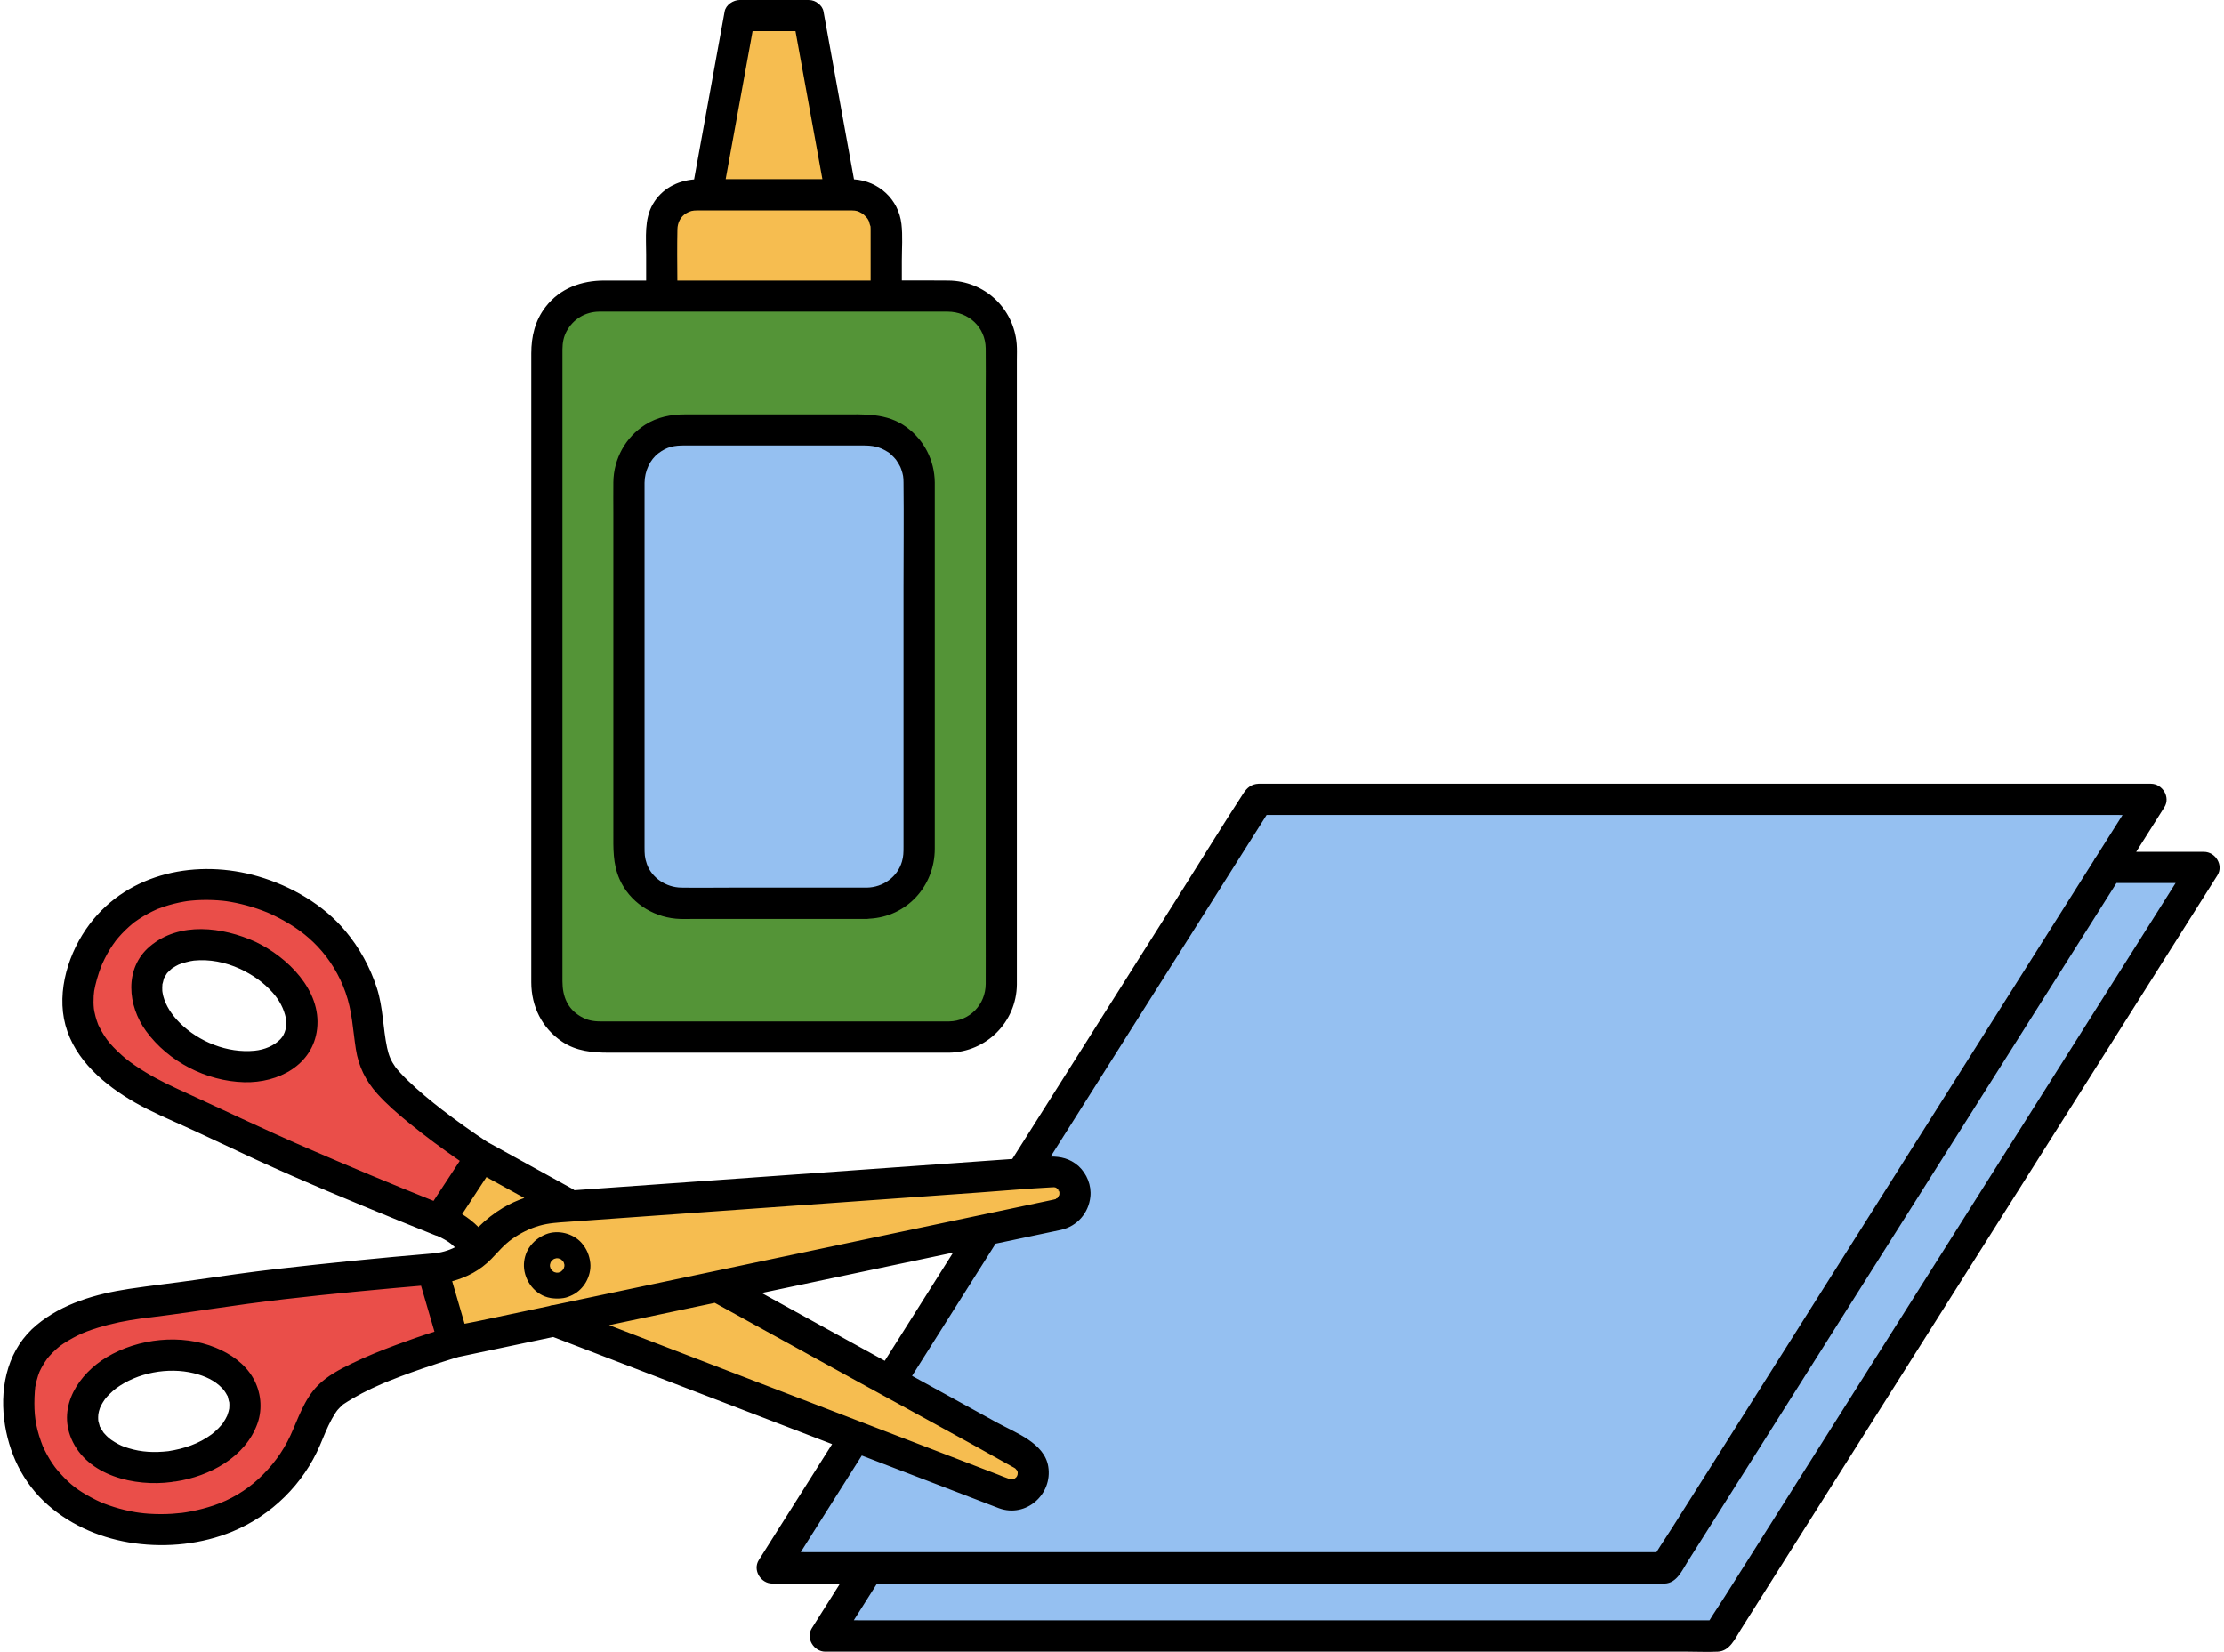 <?xml version="1.0" encoding="UTF-8"?><svg xmlns="http://www.w3.org/2000/svg" xmlns:xlink="http://www.w3.org/1999/xlink" height="372.7" preserveAspectRatio="xMidYMid meet" version="1.0" viewBox="-0.7 0.0 501.7 372.7" width="501.7" zoomAndPan="magnify"><g id="change1_1"><path d="M496.46,195.7L386.9,369.07H185.48l9.72-15.38h-21.68l18.73-29.64L230,264.33l53.08-84.01h201.43l-9.72,15.38 H496.46z M206.65,191.97v-83.2c0-6.51-5.27-11.78-11.78-11.78h-41.92c-6.51,0-11.78,5.27-11.78,11.78v83.2 c0,6.51,5.27,11.78,11.78,11.78h41.92C201.38,203.75,206.65,198.47,206.65,191.97z" fill="#95c0f1"/></g><g id="change2_1"><path d="M213.39,66.8h-78.95c-6.51,0-11.78,5.27-11.78,11.78v143.58c0,6.51,5.27,11.78,11.78,11.78h78.95 c6.51,0,11.78-5.27,11.78-11.78V78.58C225.17,72.07,219.9,66.8,213.39,66.8z M206.65,191.97c0,6.51-5.27,11.78-11.78,11.78h-41.92 c-6.51,0-11.78-5.27-11.78-11.78v-83.2c0-6.51,5.27-11.78,11.78-11.78h41.92c6.51,0,11.78,5.27,11.78,11.78V191.97z" fill="#549437"/></g><g id="change3_1"><path d="M163.07,289.78c0,0,67.9,37.94,69.34,39.74s-2.93,8.39-5.63,7.72c-2.7-0.67-98.53-37.79-98.53-37.79l-26.6,4.62 l-3.17-17.98l9.84-5.33l-9.84-5.54l7.98-15.29l20.21,10c0,0,99.52-4.86,103.33-5.61c3.81-0.76,11.75,1.41,11.81,6.63 C241.88,276.16,163.07,289.78,163.07,289.78z M199.23,51.71c0-4.29-3.47-7.76-7.76-7.76h-2.44l-7.35-40.43h-7.76h-7.76l-7.36,40.43 h-2.45c-4.29,0-7.76,3.47-7.76,7.76V66.8h50.64V51.71z" fill="#f6bd50"/></g><g id="change4_1"><path d="M94.99,273.83l11.98-12.28c0,0-13.93-11.6-16.51-13.83c-2.58-2.23-7.24-10.59-9.54-23.98 c-2.3-13.39-19.47-25.69-38.69-24.1c-19.22,1.58-27.5,16.09-23.93,33C21.87,249.55,94.99,273.83,94.99,273.83z M62.23,218.42 c3.78,2.4,13.9,20.07-7.37,22.46C33.6,243.28,33,219.92,33,219.92C36.59,210.64,58.46,216.03,62.23,218.42z M3.52,311.66 c-1.94,22.86,19.01,33.14,38.77,33.4c19.77,0.26,27.51-24.03,31.78-30.61c4.26-6.58,24.41-9.48,24.41-9.48l-1.65-18.69 C96.83,286.28,5.45,288.8,3.52,311.66z M41.69,327.73c-22.76,6.29-24.19-7.79-24.19-7.79c0.96-14.97,27.49-13.48,29.88-13.48 C49.77,306.47,64.45,321.45,41.69,327.73z" fill="#ea4e49"/></g><g id="change5_1"><path d="M237.66,270.41c-0.02,0.02-0.03,0.03-0.04,0.04c-0.02,0-0.02,0-0.05,0.01C237.2,270.52,237.93,270.12,237.66,270.41z M238.13,268.54c-0.01-0.03-0.01-0.04-0.02-0.06c-0.01-0.01-0.02-0.01-0.04-0.03C237.79,268.23,238.24,268.93,238.13,268.54z M237.6,270.47C237.61,270.47,237.61,270.47,237.6,270.47c0.01-0.01,0.02-0.01,0.03-0.02c0,0-0.01,0-0.01,0 C237.62,270.46,237.61,270.47,237.6,270.47z M238.12,268.48c0-0.01-0.01-0.02-0.01-0.03c0,0,0,0,0,0 C238.11,268.46,238.11,268.47,238.12,268.48C238.12,268.48,238.12,268.48,238.12,268.48z M56.39,310.84c1.78,3.07,2.19,6.9,1,10.25 c-2.7,7.63-10.86,11.96-18.47,13.1c-0.16,0.02-0.32,0.03-0.48,0.04c-0.15,0.03-0.3,0.07-0.46,0.09c-8.23,1.09-19.04-1.37-22.6-9.8 c-3.11-7.37,1.74-14.61,7.99-18.36c7.12-4.27,16.84-5.33,24.57-2.15C51.35,305.41,54.51,307.59,56.39,310.84z M51,317.79 c0.01-0.03,0.01-0.04,0.01-0.07c0.02-0.21,0.03-0.4,0.03-0.61c0.01-0.27-0.01-0.54-0.03-0.81c-0.03,0.05-0.25-0.96-0.3-1.14 c-0.02-0.08-0.03-0.13-0.04-0.18c-0.03-0.04-0.06-0.09-0.11-0.17c-0.11-0.19-0.21-0.38-0.32-0.57c-0.13-0.22-0.28-0.43-0.43-0.64 c-0.07-0.06-0.42-0.47-0.44-0.49c-1.62-1.69-3.78-2.71-6.37-3.34c-5.76-1.4-12.7-0.16-17.59,3.47c-0.28,0.2-1.03,0.86-1.5,1.34 c-0.18,0.17-0.35,0.35-0.51,0.54c0.01-0.01-0.38,0.48-0.45,0.55c-0.3,0.43-0.58,0.88-0.83,1.35c-0.02,0.03-0.22,0.5-0.27,0.59 c-0.08,0.24-0.16,0.49-0.23,0.74c-0.06,0.23-0.1,0.46-0.14,0.68c0.01,0.09-0.04,0.56-0.04,0.63c-0.01,0.28,0.01,0.57,0.03,0.84 c0.01,0.07,0.02,0.14,0.04,0.18c0.09,0.31,0.17,0.63,0.26,0.94c0.02,0.08,0.03,0.13,0.04,0.18c0.03,0.04,0.06,0.09,0.11,0.17 c0.25,0.42,0.49,0.85,0.78,1.26c0.06,0.04,0.58,0.63,0.65,0.69c0.17,0.16,0.34,0.32,0.51,0.47c0.21,0.19,0.68,0.54,1.33,0.93 c1.19,0.71,1.82,0.97,3.09,1.36c2.97,0.92,5.87,1.03,8.99,0.68c3.58-0.56,6.89-1.66,9.8-3.82c0.28-0.2,1.03-0.86,1.5-1.34 c0.26-0.26,0.51-0.54,0.75-0.82c0.07-0.09,0.12-0.14,0.16-0.19c0.03-0.05,0.08-0.13,0.16-0.24c0.35-0.52,0.67-1.07,0.93-1.64 c-0.03,0.03,0.25-0.77,0.28-0.88C50.91,318.21,50.95,318,51,317.79z M70.84,232.07c-0.95,8.22-8.78,12.26-16.44,12.06 c-8.58-0.23-17.1-4.62-22.16-11.55c-4.16-5.69-4.97-14.13,0.84-19.07c6.68-5.69,16.44-4.42,23.86-1.05 C64.11,215.87,71.83,223.37,70.84,232.07z M63.87,230.32c0-0.07-0.06-0.46-0.07-0.59c-0.47-2.24-1.5-4.15-3.05-5.88 c-2.08-2.32-4.48-3.95-7.31-5.3c-0.01-0.01-0.03-0.01-0.04-0.01c-3.27-1.49-6.8-2.2-10.36-1.85c-0.81,0.08-2.82,0.61-3.45,0.91 c-0.43,0.21-0.85,0.45-1.25,0.71c-0.11,0.07-0.19,0.12-0.24,0.15c-0.04,0.04-0.08,0.08-0.16,0.14c-0.26,0.22-0.5,0.46-0.74,0.71 c-0.1,0.1-0.16,0.16-0.2,0.2c-0.03,0.04-0.05,0.08-0.1,0.15c-0.19,0.28-0.34,0.58-0.52,0.88c-0.05,0.08-0.08,0.12-0.11,0.17 c-0.01,0.05-0.02,0.1-0.04,0.18c-0.04,0.16-0.27,1.14-0.29,1.09c-0.05,0.52-0.05,1.04-0.03,1.56c0,0.09,0.04,0.31,0.06,0.42 c0.05,0.26,0.1,0.51,0.16,0.76c0.56,2.14,1.92,4.22,3.72,6.02c4.29,4.27,10.78,6.88,16.88,6.28c2.22-0.22,4.39-1.1,5.84-2.62 c0.52-0.55,0.91-1.25,1.15-2.19c0.02-0.07,0.09-0.48,0.12-0.59c0.01-0.11,0.02-0.22,0.03-0.34 C63.89,230.96,63.89,230.64,63.87,230.32z M117.49,285.62c-0.04-1.42,0.38-3,1.18-4.18c0.96-1.42,2.22-2.39,3.8-3.02 c2.69-1.07,6.14-0.2,8.04,1.98c1.14,1.31,1.76,2.78,1.95,4.5c0.16,1.46-0.24,3.03-0.96,4.3c-0.68,1.2-1.78,2.3-3.02,2.91 c-0.66,0.33-1.35,0.61-2.08,0.72c-0.83,0.12-1.5,0.13-2.25,0.06c-0.14-0.01-0.28-0.03-0.42-0.05c-0.07-0.01-0.13-0.01-0.2-0.02 c-0.01,0-0.01-0.01-0.02-0.01C120.08,292.24,117.59,289.01,117.49,285.62z M123.36,285.65c0.04,0.17,0.08,0.33,0.14,0.49 c0.04,0.08,0.09,0.16,0.14,0.24c0.14,0.15,0.28,0.3,0.44,0.44c0.08,0.05,0.17,0.1,0.26,0.15c0.16,0.05,0.32,0.1,0.49,0.13 c0.11,0,0.23,0.01,0.34,0c0.17-0.04,0.33-0.08,0.49-0.14c0.08-0.04,0.16-0.09,0.24-0.14c0.15-0.14,0.3-0.28,0.44-0.44 c0.05-0.08,0.1-0.16,0.14-0.25c0.05-0.16,0.1-0.33,0.14-0.5c0-0.11,0-0.23,0-0.34c-0.04-0.17-0.08-0.33-0.14-0.49 c-0.04-0.08-0.09-0.16-0.14-0.24c-0.14-0.15-0.28-0.3-0.44-0.44c-0.08-0.05-0.16-0.1-0.25-0.14c-0.16-0.05-0.33-0.1-0.5-0.14 c-0.11,0-0.23,0-0.34,0c-0.17,0.04-0.33,0.08-0.49,0.14c-0.08,0.04-0.16,0.09-0.24,0.14c-0.15,0.14-0.3,0.28-0.44,0.44 c-0.05,0.08-0.1,0.16-0.14,0.25c-0.05,0.16-0.1,0.33-0.14,0.5C123.36,285.42,123.35,285.54,123.36,285.65z M119.15,221.6 c0-1.7,0-3.41,0-5.11c0-7.55,0-15.11,0-22.66c0-10.98,0-21.95,0-32.93c0-11.71,0-23.41,0-35.12c0-9.91,0-19.83,0-29.74 c0-5.44,0-10.87,0-16.31c0-3.8,0.84-7.4,3.21-10.47c3.27-4.24,8.09-5.97,13.29-5.97c3.14,0,6.27,0,9.41,0c0-1.97,0-3.94,0-5.92 c0-3.79-0.46-7.89,1.51-11.31c1.99-3.45,5.49-5.27,9.31-5.58c0.15-0.83,0.3-1.66,0.45-2.49c2.15-11.81,4.29-23.61,6.44-35.41 c0.27-1.5,1.96-2.58,3.39-2.58c5.17,0,10.35,0,15.52,0c0.93,0,1.66,0.31,2.2,0.78c0.6,0.44,1.05,1.05,1.19,1.8 c0.3,1.68,0.61,3.35,0.91,5.03c1.99,10.95,3.98,21.9,5.97,32.85c5.54,0.37,10.05,4.47,10.7,10.06c0.32,2.72,0.09,5.56,0.09,8.29 c0,1.49,0,2.97,0,4.46c3.51-0.01,7.02-0.01,10.53,0.02c8.11,0.08,14.7,6.21,15.38,14.29c0.1,1.19,0.04,2.4,0.04,3.59 c0,6.34,0,12.69,0,19.03c0,10.39,0,20.79,0,31.18c0,11.76,0,23.51,0,35.27c0,10.6,0,21.2,0,31.8c0,6.75,0,13.5,0,20.25 c0,1.14,0.01,2.28,0,3.42c-0.11,8.43-6.85,15.18-15.27,15.34c-0.01,0-0.01,0-0.02,0c-1.52,0-3.04,0-4.56,0c-9.55,0-19.09,0-28.64,0 c-11.1,0-22.21,0-33.31,0c-3.4,0-6.81,0-10.22,0c-3.72,0-7.36-0.32-10.58-2.49C121.55,231.91,119.16,227.02,119.15,221.6z M163,40.42c0.39,0,0.78,0,1.17,0c6.89,0,13.77,0,20.65,0c-0.03-0.19-0.07-0.37-0.1-0.56c-1.99-10.95-3.98-21.89-5.97-32.83 c-3.23,0-6.45,0-9.68,0c-0.15,0.82-0.3,1.63-0.44,2.45C166.75,19.8,164.88,30.11,163,40.42z M152.1,63.29c2.4,0,4.8,0,7.19,0 c11.53,0,23.06,0,34.59,0c0.61,0,1.21,0,1.82,0c0-1.73,0-3.46,0-5.2c0-1.7,0-3.4,0-5.1c0-0.39,0.01-0.79,0-1.19 c-0.01-0.29,0-0.59-0.04-0.88c0.07,0.47-0.44-1.24-0.24-0.79c-0.33-0.75-0.46-0.9-0.83-1.28c-0.2-0.2-0.39-0.4-0.61-0.58 c-0.06-0.03-0.14-0.09-0.27-0.16c-0.86-0.51-1.25-0.62-2.25-0.64c-0.36-0.01-0.73,0-1.09,0c-0.45,0-0.89,0-1.34,0 c-1.97,0-3.94,0-5.9,0c-0.12,0-0.23,0-0.35,0c-6.79,0-13.6,0-20.39,0c-1.19,0-2.39,0-3.58,0c-0.72,0-1.43,0-2.15,0 c-1.16,0-1.68,0.13-2.56,0.64c-1.28,0.75-1.96,2.13-1.99,3.63C152.03,55.59,152.07,59.44,152.1,63.29z M126.18,221.36 c0,3.46,1.17,6.22,4.09,7.93c1.46,0.86,2.77,1.12,4.53,1.13c0.81,0,1.61,0,2.42,0c8.66,0,17.31,0,25.97,0c11.18,0,22.37,0,33.56,0 c5.55,0,11.09,0,16.64,0c4.68-0.08,8.24-3.78,8.27-8.47c0.02-4.18,0-8.37,0-12.55c0-8.99,0-17.98,0-26.97c0-11.32,0-22.65,0-33.97 c0-11.19,0-22.38,0-33.57c0-8.59,0-17.17,0-25.76c0-3.52,0.05-7.04,0-10.55c-0.07-4.76-3.83-8.25-8.58-8.27c-2.25-0.01-4.5,0-6.75,0 c-10.03,0-20.05,0-30.07,0c-10.57,0-21.14,0-31.71,0c-2.93,0-5.86,0-8.79,0c-0.44,0-0.88-0.01-1.32,0 c-3.08,0.04-5.81,1.64-7.32,4.42c-0.66,1.22-0.93,2.54-0.94,4.07c0,0.47,0,0.95,0,1.42c0,2.15,0,4.3,0,6.45c0,8.05,0,16.1,0,24.15 c0,10.98,0,21.97,0,32.95c0,11.45,0,22.9,0,34.35c0,9.45,0,18.89,0,28.34C126.18,211.43,126.18,216.39,126.18,221.36z M137.66,115.53c0-2.25-0.03-4.49,0-6.74c0.07-5.3,2.76-10.19,7.25-13.02c2.69-1.69,5.75-2.29,8.88-2.29c11.71,0,23.42,0,35.13,0 c5.22,0,10.46-0.4,14.93,2.93c3.96,2.95,6.25,7.44,6.32,12.39c0.01,0.72,0,1.43,0,2.14c0,10.62,0,21.24,0,31.86 c0,13.03,0,26.07,0,39.11c0,3.19,0.01,6.39,0,9.58c-0.02,8.43-6.32,15.32-14.76,15.74c-0.17,0.02-0.34,0.05-0.53,0.06 c-1.02,0-2.03,0-3.05,0c-12.07,0-24.14,0-36.21,0c-1.28,0-2.58,0.06-3.86-0.06c-5.46-0.5-10.44-3.82-12.69-8.88 c-1.56-3.5-1.41-7.01-1.41-10.71c0-11.64,0-23.27,0-34.91C137.66,140.33,137.66,127.93,137.66,115.53z M144.7,191.07 c0,1.53,0.01,2.36,0.52,3.83c1.09,3.12,4.33,5.28,7.75,5.33c3.73,0.06,7.47,0,11.2,0c10.23,0,20.47,0,30.7,0 c3.62-0.06,6.9-2.4,7.9-5.88c0.34-1.17,0.35-2.05,0.35-3.41c0-1.3,0-2.59,0-3.89c0-4.87,0-9.73,0-14.6c0-13.29,0-26.58,0-39.87 c0-7.89,0.09-15.8,0-23.7c-0.01-1.23-0.07-1.73-0.52-3.04c-0.13-0.38-0.22-0.6-0.6-1.24c-0.13-0.23-0.68-1.03-0.53-0.84 c-0.31-0.39-0.67-0.76-1.03-1.1c-0.55-0.51-0.39-0.4-0.92-0.73c-1.91-1.2-3.36-1.43-5.67-1.43c-5.01,0-10.01,0-15.01,0 c-6.46,0-12.93,0-19.39,0c-1.88,0-3.77,0-5.66,0c-2.37,0-3.96,0.25-5.95,1.75c-1.92,1.45-3.11,4.03-3.14,6.66 c-0.01,0.85,0,1.7,0,2.55c0,4.23,0,8.45,0,12.68c0,13.07,0,26.14,0,39.21C144.7,172.59,144.7,181.83,144.7,191.07z M499.51,197.46 c-0.24,0.38-0.48,0.76-0.72,1.14c-5.07,8.04-10.15,16.07-15.23,24.11c-9.37,14.83-18.73,29.65-28.1,44.47 c-10.45,16.53-20.9,33.07-31.35,49.6c-8.33,13.19-16.67,26.38-25,39.57c-2.38,3.76-4.75,7.52-7.13,11.28 c-1.27,2.02-2.46,4.83-5.16,4.96c-2.27,0.11-4.56,0-6.82,0c-5.33,0-10.66,0-15.99,0c-16.72,0-33.44,0-50.16,0 c-19.64,0-39.27,0-58.9,0c-16.33,0-32.67,0-49,0c-6.82,0-13.65,0-20.47,0c-2.6,0-4.48-3.02-3.04-5.3c2.12-3.36,4.24-6.71,6.36-10.07 c-5.1,0-10.19,0-15.28,0c-2.6,0-4.48-3.02-3.04-5.3c0.78-1.23,1.55-2.46,2.33-3.69c4.74-7.49,9.46-14.98,14.2-22.46 c-11.39-4.38-22.78-8.75-34.17-13.13c-9.58-3.67-19.16-7.36-28.75-11.04c-2.17,0.46-4.33,0.91-6.5,1.37 c-4.98,1.05-9.95,2.1-14.93,3.15c-0.03,0.01-0.05,0.02-0.08,0.03c-0.34,0.1-0.69,0.21-1.03,0.31c-2.31,0.7-4.61,1.45-6.9,2.24 c-1.64,0.56-3.28,1.15-4.9,1.76c-0.88,0.34-1.76,0.68-2.64,1.03c-0.38,0.15-0.77,0.31-1.15,0.47c-0.07,0.03-0.69,0.3-0.42,0.18 c-0.09,0.04-0.21,0.09-0.21,0.09c-2.99,1.29-5.84,2.74-8.55,4.54c-0.04,0.03-0.06,0.04-0.08,0.05c-0.04,0.04-0.08,0.08-0.15,0.14 c-0.39,0.36-0.77,0.72-1.12,1.13c-0.27,0.31-0.95,1.41-1.29,2.03c-1.08,1.98-1.79,3.88-2.66,5.91 c-3.75,8.74-10.93,15.82-19.72,19.45c-6.93,2.86-14.66,3.67-22.06,2.67c-7.19-0.98-14.07-3.82-19.56-8.62 c-5.69-4.98-8.99-11.9-9.9-19.34c-0.96-7.91,1.02-16.09,7.36-21.33c5.85-4.84,13.36-6.98,20.75-8.1c5.02-0.76,10.08-1.31,15.11-2.04 c6.05-0.87,12.1-1.75,18.18-2.45c11.71-1.34,23.44-2.52,35.19-3.51c0,0,0,0,0.01,0c0,0,0,0,0,0c1.86-0.14,3.55-0.62,5.09-1.39 c-0.32-0.31-0.69-0.64-0.9-0.8c-0.82-0.64-2.02-1.32-3.14-1.8c-0.12-0.03-0.24-0.04-0.35-0.09c-2.7-1.07-5.39-2.16-8.07-3.25 c-10.88-4.44-21.76-8.94-32.44-13.85c-5.25-2.42-10.45-4.93-15.71-7.33c-3.89-1.77-7.84-3.41-11.56-5.54 c-6.84-3.92-13.56-9.55-15.7-17.46c-2.08-7.71,0.76-16.57,5.47-22.8c8.84-11.7,24.42-14.74,38.04-10.74 c7.43,2.17,14.67,6.34,19.67,12.33c3.16,3.79,5.53,8.1,7.06,12.79c1.44,4.44,1.37,9.07,2.32,13.51c0.37,1.74,0.89,2.98,1.89,4.39 c0.1,0.12,0.3,0.38,0.4,0.5c0.25,0.29,0.5,0.57,0.76,0.85c0.48,0.53,0.99,1.04,1.5,1.54c2.41,2.36,5.42,4.83,7.83,6.69 c3.09,2.38,6.88,5.1,10.42,7.43c0.08,0.04,0.15,0.06,0.23,0.1c6.26,3.45,12.53,6.9,18.79,10.35c0.17,0.09,0.3,0.2,0.44,0.3 c0.15-0.01,0.31-0.02,0.46-0.03c8.85-0.63,17.69-1.26,26.54-1.89c12.23-0.87,24.47-1.75,36.7-2.62c10.65-0.76,21.3-1.52,31.95-2.28 c1.04-0.07,2.08-0.15,3.13-0.22c0.03-0.05,0.06-0.1,0.09-0.15c5.18-8.2,10.37-16.4,15.55-24.6c7.61-12.05,15.23-24.1,22.84-36.15 c4.56-7.21,9.01-14.49,13.67-21.63c0.8-1.23,1.8-2.06,3.38-2.13c0.44-0.02,0.89,0,1.33,0c2.29,0,4.59,0,6.89,0 c9.15,0,18.3,0,27.45,0c13.13,0,26.26,0,39.39,0c14.65,0,29.3,0,43.95,0c13.54,0,27.09,0,40.64,0c10.01,0,20.02,0,30.03,0 c3.88,0,7.76,0,11.64,0c2.6,0,4.48,3.02,3.04,5.3c-0.24,0.38-0.48,0.76-0.72,1.14c-1.88,2.98-3.76,5.95-5.64,8.93 c5.09,0,10.18,0,15.28,0C499.07,192.16,500.95,195.18,499.51,197.46z M112.83,272.42c1.52-0.9,3.11-1.61,4.75-2.18 c-2.85-1.57-5.7-3.14-8.55-4.71c-1.83,2.79-3.65,5.58-5.48,8.36c1.33,0.83,2.55,1.79,3.67,2.91 C108.89,275.13,110.8,273.63,112.83,272.42z M59.5,205.78c0.01,0,0.03,0.01,0.05,0.02C59.53,205.8,59.52,205.79,59.5,205.78z M97.1,270.9c1.97-3.01,3.95-6.02,5.92-9.03c-3.96-2.73-7.83-5.59-11.55-8.63c-2.48-2.02-4.92-4.13-7.06-6.51 c-2.63-2.94-4.23-6.16-4.84-10.09c-0.7-4.52-0.81-8.49-2.34-12.81c-1.35-3.81-3.52-7.41-6.31-10.35c-2.51-2.64-5.19-4.54-8.49-6.29 c-0.76-0.4-1.53-0.78-2.31-1.13c-0.14-0.07-0.3-0.14-0.45-0.2c-0.03-0.01-0.06-0.02-0.12-0.05c-0.37-0.15-0.74-0.29-1.11-0.43 c-1.53-0.57-3.1-1.05-4.69-1.43c-0.81-0.2-1.63-0.37-2.46-0.51c-0.11-0.02-0.74-0.12-0.87-0.14c-0.19-0.02-0.7-0.09-0.83-0.1 c-1.58-0.16-3.17-0.22-4.76-0.18c-0.81,0.02-1.62,0.07-2.43,0.15c-0.11,0.02-0.84,0.1-0.87,0.1c-0.22,0.03-0.64,0.1-0.74,0.12 c-1.52,0.27-3.01,0.64-4.47,1.13c-0.45,0.15-0.89,0.32-1.34,0.48c-0.09,0.03-0.14,0.05-0.18,0.06c-0.03,0.02-0.08,0.04-0.14,0.07 c-0.67,0.3-1.33,0.62-1.98,0.97c-0.74,0.4-1.46,0.83-2.16,1.3c-0.27,0.17-0.52,0.35-0.78,0.54c-0.12,0.09-0.23,0.17-0.35,0.26 c-0.02,0.02-0.04,0.03-0.07,0.06c-1.2,1-2.33,2.07-3.34,3.26c-0.07,0.07-0.48,0.59-0.56,0.68c-0.24,0.32-0.48,0.65-0.7,0.98 c-0.45,0.66-0.86,1.34-1.25,2.04c-0.4,0.72-0.76,1.46-1.1,2.21c-0.29,0.65-0.13,0.3-0.07,0.16c-0.1,0.22-0.18,0.45-0.27,0.68 c-0.14,0.35-0.26,0.7-0.38,1.05c-0.33,0.99-0.63,1.99-0.86,3.01c-0.23,0.99-0.31,1.5-0.36,2.35c-0.06,0.96-0.05,1.92,0.05,2.88 c0,0.03,0,0.05,0.01,0.07c0.03,0.21,0.07,0.42,0.11,0.63c0.07,0.36,0.16,0.71,0.25,1.06c0.14,0.52,0.3,1.03,0.49,1.53 c0.05,0.13,0.09,0.25,0.14,0.38c0.03,0.06,0.07,0.13,0.13,0.25c0.37,0.75,0.77,1.47,1.22,2.17c0.81,1.24,1.62,2.18,2.93,3.45 c1.44,1.39,2.49,2.21,3.97,3.23c3.04,2.09,6.31,3.8,9.66,5.33c9.76,4.45,19.44,9.12,29.28,13.38 C78.1,263.12,87.57,267.08,97.1,270.9z M97.31,300.4c-1.01-3.45-2.02-6.9-3.03-10.36c-1.95,0.17-3.89,0.33-5.84,0.51 c-11.13,1.02-22.28,2.09-33.36,3.58c-5.71,0.77-11.41,1.66-17.12,2.43c-1.49,0.2-2.98,0.4-4.48,0.58c-0.55,0.07-1.1,0.13-1.65,0.2 c-0.12,0.01-0.67,0.09-0.77,0.1c-1.63,0.23-3.25,0.5-4.85,0.83c-1.68,0.36-3.36,0.78-5,1.29c-1.84,0.58-3.03,1.03-4.38,1.69 c-1.32,0.64-3.11,1.71-3.97,2.36c0.11-0.08-0.59,0.48-0.8,0.67c-0.28,0.26-0.57,0.52-0.84,0.79c-0.27,0.27-0.53,0.55-0.79,0.84 c-0.08,0.09-0.41,0.49-0.47,0.56c-0.5,0.68-0.95,1.39-1.34,2.14c-0.14,0.27-0.27,0.54-0.4,0.81c-0.02,0.08-0.29,0.79-0.33,0.9 c-0.29,0.88-0.5,1.77-0.66,2.68c-0.01,0.07-0.02,0.11-0.03,0.14c0.01-0.04,0.02-0.09,0.04-0.11c-0.03,0.26-0.06,0.53-0.08,0.79 c-0.04,0.47-0.07,0.94-0.08,1.41c-0.12,3.69,0.2,6.34,1.46,9.9c0.1,0.27,0.2,0.53,0.3,0.8c0.01,0.04,0.05,0.14,0.08,0.22 c0.14,0.32,0.28,0.63,0.44,0.94c0.34,0.69,0.71,1.37,1.11,2.03c0.39,0.65,0.82,1.29,1.28,1.9c-0.09-0.13,0.36,0.45,0.45,0.56 c0.24,0.29,0.49,0.57,0.74,0.85c2.3,2.53,3.94,3.76,6.95,5.38c0.78,0.42,1.57,0.81,2.37,1.16c0.01,0,0.1,0.04,0.18,0.07 c-0.33-0.14,0.28,0.11,0.36,0.14c0.36,0.13,0.72,0.27,1.09,0.4c1.53,0.54,3.11,0.97,4.7,1.3c0.45,0.09,0.89,0.17,1.34,0.25 c0.11,0.02,0.59,0.09,0.73,0.11c0.74,0.1,1.49,0.18,2.25,0.23c1.73,0.11,3.47,0.12,5.2,0.01c0.73-0.05,1.99-0.17,2.32-0.21 c-0.18,0.02,0.68-0.1,0.92-0.14c0.4-0.07,0.81-0.14,1.21-0.22c1.68-0.33,3.33-0.77,4.95-1.31c3.73-1.26,7.21-3.32,10.11-5.99 c3-2.77,5.47-6.05,7.19-9.78c1.73-3.75,3.08-8.16,6.19-11.3c2.12-2.15,4.96-3.65,7.65-4.95c3.27-1.59,6.65-2.95,10.05-4.21 C91.54,302.31,94.42,301.31,97.31,300.4z M118.62,295.59c1.51-0.32,3.02-0.64,4.53-0.96c0.36-0.15,0.74-0.23,1.12-0.24 c10.07-2.12,20.13-4.25,30.2-6.37c13.52-2.86,27.05-5.71,40.57-8.56c10.61-2.24,21.22-4.47,31.83-6.71c2.8-0.6,5.61-1.19,8.42-1.78 c0.53-0.11,1.07-0.21,1.6-0.34c0.03-0.01,0.06-0.01,0.09-0.02c-0.05,0.01,0.43-0.1,0.62-0.15c-0.03,0.03-0.02,0.03,0.01,0 c0.07-0.02,0.08-0.03,0.02-0.02c0.06-0.06,0.17-0.17,0.26-0.26c-0.01,0,0.11-0.16,0.21-0.31c-0.06,0.05-0.02-0.1,0.11-0.21 c0.02-0.01,0.04-0.12,0.06-0.22c0-0.13,0-0.27,0.01-0.4c0.02-0.68-0.05-0.17,0-0.01c0.01,0.03-0.11-0.39-0.16-0.56 c0.05,0.03,0.04,0.02-0.01-0.03c-0.01-0.04-0.01-0.05,0,0c-0.14-0.13-0.52-0.48-0.48-0.43c-0.01-0.01-0.02-0.03-0.03-0.04 c-0.3-0.21-0.78-0.15-1.13-0.13c-5.36,0.28-10.71,0.77-16.06,1.15c-11.11,0.8-22.21,1.59-33.31,2.38 c-11.96,0.85-23.93,1.71-35.89,2.56c-7.94,0.57-15.88,1.13-23.82,1.7c-2.24,0.16-4.31,0.26-6.46,0.88c-2.2,0.64-4.21,1.65-6.09,2.97 c-1.81,1.27-3.18,2.94-4.71,4.52c-2.47,2.54-5.52,4.14-8.83,5.03c0.93,3.19,1.87,6.38,2.8,9.58c0.86-0.17,1.73-0.32,2.58-0.5 C110.66,297.27,114.64,296.43,118.62,295.59z M214.3,282.57c-6.55,1.38-13.11,2.76-19.66,4.15c-7.83,1.65-15.67,3.31-23.51,4.96 c9.25,5.1,18.5,10.19,27.76,15.29c0.29-0.45,0.57-0.9,0.86-1.36C204.6,297.93,209.45,290.25,214.3,282.57z M159.58,307.72 c16.6,6.38,33.21,12.76,49.82,19.14c4.99,1.92,9.99,3.84,14.99,5.76c0.77,0.3,1.53,0.64,2.31,0.89c0.51,0.17,0.75,0.17,1.17,0.12 c0.09-0.02,0.23-0.06,0.36-0.12c0.04-0.04,0.19-0.16,0.32-0.27c0.03-0.06,0.12-0.19,0.2-0.3c0.02-0.07,0.06-0.2,0.1-0.32 c0-0.09,0.02-0.24,0.03-0.38c0-0.09-0.01-0.17-0.01-0.17c-0.04-0.12-0.06-0.2-0.08-0.25c-0.03-0.06-0.07-0.13-0.11-0.19 c0.01,0.06-0.21-0.22-0.35-0.38c-0.07-0.04-0.19-0.12-0.27-0.17c-0.1-0.05-0.2-0.1-0.3-0.16c-11.98-6.73-24.08-13.26-36.11-19.89 c-10.37-5.71-20.74-11.42-31.11-17.13c-2.47,0.52-4.94,1.04-7.41,1.56c-5.48,1.16-10.95,2.31-16.43,3.47 C144.33,301.86,151.95,304.79,159.58,307.72z M181.73,350.15c5.53,0,11.06,0,16.59,0c16.79,0,33.59,0,50.38,0 c19.33,0,38.65,0,57.98,0c16.07,0,32.14,0,48.21,0c6.02,0,12.05,0,18.08,0c1.09-1.78,2.29-3.52,3.4-5.28 c3.02-4.77,6.03-9.54,9.05-14.31c9.1-14.41,18.21-28.83,27.32-43.24c10.53-16.68,21.07-33.35,31.61-50.03 c8.72-13.8,17.44-27.6,26.16-41.4c0.38-0.6,0.75-1.19,1.13-1.79c0.14-0.32,0.33-0.63,0.56-0.89c1.97-3.12,3.94-6.24,5.91-9.36 c-0.59-0.01-1.19-0.02-1.78-0.02c-5.53,0-11.06,0-16.59,0c-16.79,0-33.59,0-50.38,0c-19.33,0-38.65,0-57.98,0 c-16.07,0-32.14,0-48.21,0c-6.04,0-12.09,0-18.14,0c-1.8,2.85-3.61,5.71-5.41,8.56c-9.51,15.05-19.02,30.09-28.53,45.14 c-4.92,7.79-9.84,15.58-14.77,23.37c2.22,0,4.28,0.4,6.28,2.14c1.9,1.77,2.94,4.36,2.67,6.93c-0.4,3.67-2.95,6.61-6.56,7.45 c-0.61,0.14-1.23,0.26-1.84,0.39c-2.98,0.63-5.96,1.26-8.94,1.89c-1.35,0.28-2.69,0.57-4.04,0.85c-0.62,0.98-1.24,1.95-1.85,2.93 c-5.66,8.96-11.33,17.92-16.99,26.89c6.4,3.52,12.79,7.04,19.19,10.56c4.17,2.29,10.66,4.58,11.53,9.88 c1.03,6.23-4.97,11.66-11.11,9.42c-1.12-0.41-2.23-0.85-3.34-1.28c-5.69-2.18-11.39-4.37-17.08-6.56c-3.51-1.35-7.02-2.7-10.53-4.05 c-0.24,0.39-0.49,0.77-0.73,1.16c-4.35,6.88-8.69,13.75-13.04,20.63C180.55,350.14,181.14,350.15,181.73,350.15z M490.08,199.2 c-4.45,0-8.89,0-13.34,0c-1.71,2.71-3.43,5.43-5.14,8.14c-9.37,14.83-18.73,29.65-28.1,44.47c-10.45,16.53-20.9,33.07-31.35,49.6 c-8.33,13.19-16.67,26.38-25,39.57c-2.38,3.76-4.75,7.52-7.13,11.28c-1.27,2.02-2.46,4.83-5.16,4.96c-2.27,0.11-4.56,0-6.82,0 c-5.33,0-10.66,0-15.99,0c-16.72,0-33.44,0-50.16,0c-19.64,0-39.27,0-58.9,0c-15.28,0-30.57,0-45.85,0 c-1.74,2.76-3.49,5.52-5.23,8.28c0.59,0.01,1.19,0.02,1.78,0.02c5.53,0,11.06,0,16.59,0c16.79,0,33.59,0,50.38,0 c19.33,0,38.65,0,57.98,0c16.07,0,32.14,0,48.21,0c6.02,0,12.05,0,18.08,0c1.09-1.78,2.29-3.52,3.4-5.28 c3.02-4.77,6.03-9.54,9.05-14.31c9.1-14.41,18.21-28.83,27.32-43.24c10.53-16.68,21.07-33.35,31.61-50.03 c8.72-13.8,17.44-27.6,26.16-41.4C485,207.24,487.54,203.22,490.08,199.2z"/></g></svg>